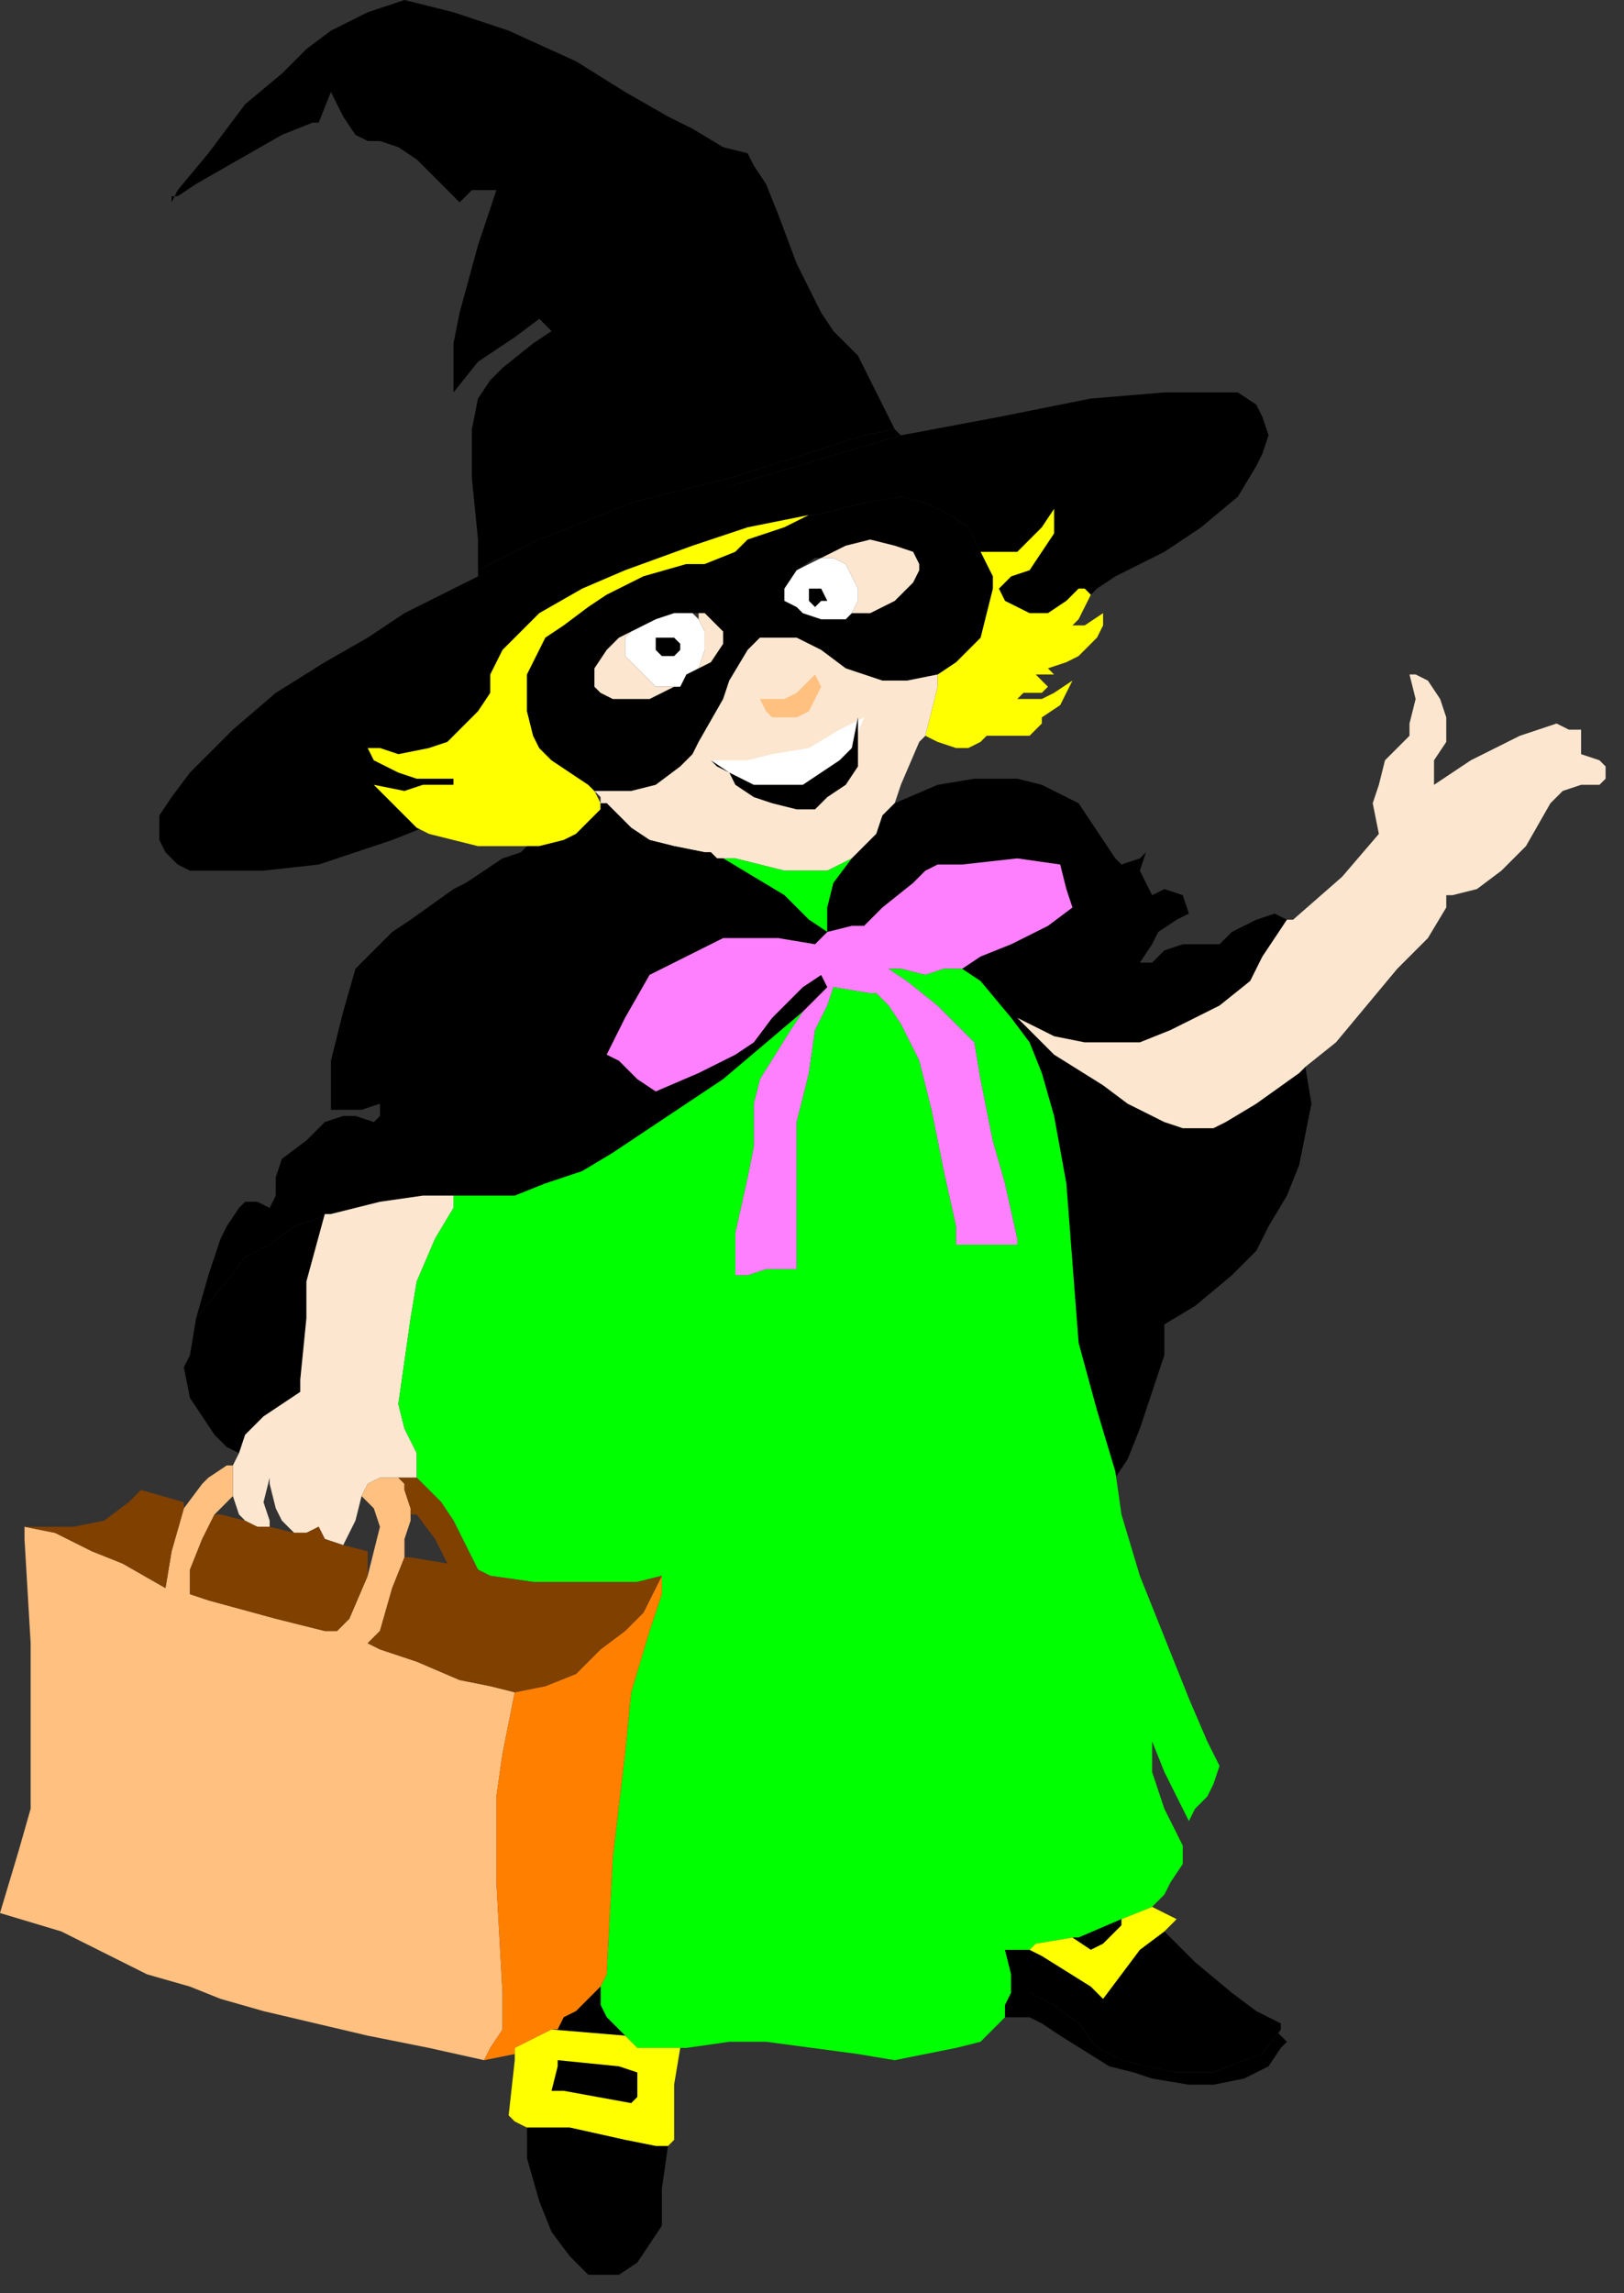 <?xml version="1.0" encoding="UTF-8" standalone="no"?>
<svg
   xmlns:dc="http://purl.org/dc/elements/1.1/"
   xmlns:cc="http://creativecommons.org/ns#"
   xmlns:rdf="http://www.w3.org/1999/02/22-rdf-syntax-ns#"
   xmlns:svg="http://www.w3.org/2000/svg"
   xmlns="http://www.w3.org/2000/svg"
   xmlns:sodipodi="http://sodipodi.sourceforge.net/DTD/sodipodi-0.dtd"
   xmlns:inkscape="http://www.inkscape.org/namespaces/inkscape"
   version="1.0"
   width="70.115mm"
   height="98.954mm"
   id="svg111"
   sodipodi:docname="HALLW038.WMF">
  <rect width="100%" height="100%" fill="#333333" stroke="none"/>
  <sodipodi:namedview
     pagecolor="#ffffff"
     bordercolor="#666666"
     borderopacity="1"
     objecttolerance="10"
     gridtolerance="10"
     guidetolerance="10"
     inkscape:pageopacity="0"
     inkscape:pageshadow="2"
     inkscape:window-width="640"
     inkscape:window-height="480"
     id="namedview113" />
  <defs
     id="defs3">
    <pattern
       id="WMFhbasepattern"
       patternUnits="userSpaceOnUse"
       width="6"
       height="6"
       x="0"
       y="0" />
  </defs>
  <path
     style="fill:#000000;fill-rule:evenodd;fill-opacity:1;stroke:none;"
     d="  M 78,93   L 88,88   L 103,82   L 119,78   L 141,71   L 146,70   L 147,71   L 120,79   L 90,90   L 78,94   L 78,93  z "
     id="path5" />
  <path
     style="fill:#000000;fill-rule:evenodd;fill-opacity:1;stroke:none;"
     d="  M 78,93   L 88,88   L 103,82   L 119,78   L 141,71   L 146,70   L 144,66   L 140,58   L 136,54   L 134,51   L 132,47   L 130,43   L 127,35   L 125,30   L 123,27   L 122,25   L 118,24   L 113,21   L 109,19   L 102,15   L 94,10   L 83,5   L 74,2   L 66,0   L 63,1   L 60,2   L 54,5   L 50,8   L 46,12   L 40,17   L 34,25   L 29,31   L 28,33   L 28,33   L 28,32   L 29,32   L 32,30   L 39,26   L 46,22   L 51,20   L 52,20   L 54,15   L 54,14   L 54,15   L 56,19   L 58,22   L 60,23   L 62,23   L 65,24   L 68,26   L 72,30   L 75,33   L 77,31   L 81,31   L 78,40   L 75,51   L 74,56   L 74,62   L 74,63   L 74,64   L 78,59   L 84,55   L 88,52   L 90,54   L 90,54   L 87,56   L 82,60   L 80,62   L 78,65   L 77,70   L 77,78   L 78,88   L 78,93   L 78,93  z "
     id="path7" />
  <path
     style="fill:#000000;fill-rule:evenodd;fill-opacity:1;stroke:none;"
     d="  M 120,79   L 147,71   L 163,68   L 178,65   L 190,64   L 197,64   L 202,64   L 205,66   L 206,68   L 207,71   L 206,74   L 205,76   L 202,81   L 196,86   L 190,90   L 182,94   L 179,96   L 178,97   L 177,96   L 178,94   L 177,96   L 176,96   L 174,98   L 171,100   L 168,100   L 166,99   L 164,98   L 163,96   L 165,94   L 168,93   L 170,90   L 172,87   L 172,84   L 172,80   L 172,83   L 170,86   L 168,88   L 166,90   L 163,90   L 160,90   L 158,86   L 155,84   L 151,82   L 147,81   L 141,82   L 133,84   L 132,84   L 122,86   L 113,89   L 102,93   L 95,96   L 88,100   L 85,103   L 82,106   L 80,110   L 80,113   L 78,116   L 76,118   L 73,121   L 70,122   L 65,123   L 62,122   L 60,122   L 61,124   L 65,126   L 68,127   L 71,127   L 72,127   L 73,127   L 74,127   L 74,128   L 69,128   L 66,129   L 61,128   L 63,130   L 66,133   L 68,135   L 69,135   L 64,137   L 52,141   L 43,142   L 36,142   L 31,142   L 29,141   L 27,139   L 26,137   L 26,133   L 28,130   L 31,126   L 38,119   L 45,113   L 53,108   L 60,104   L 66,100   L 78,94   L 90,89   L 120,79  z "
     id="path9" />
  <path
     style="fill:#ffff00;fill-rule:evenodd;fill-opacity:1;stroke:none;"
     d="  M 160,90   L 163,90   L 166,90   L 168,88   L 170,86   L 172,83   L 172,80   L 172,84   L 172,87   L 170,90   L 168,93   L 165,94   L 163,96   L 164,98   L 166,99   L 168,100   L 171,100   L 174,98   L 176,96   L 177,96   L 178,97   L 177,99   L 176,101   L 175,102   L 177,102   L 180,100   L 180,102   L 179,104   L 176,107   L 174,108   L 171,109   L 172,110   L 171,110   L 169,110   L 170,111   L 171,112   L 170,113   L 167,113   L 166,114   L 165,114   L 167,114   L 170,114   L 172,113   L 175,111   L 175,111   L 174,113   L 173,115   L 170,117   L 170,118   L 168,120   L 165,120   L 163,120   L 161,120   L 160,121   L 158,122   L 156,122   L 153,121   L 151,120   L 152,116   L 153,112   L 153,110   L 156,108   L 160,104   L 161,100   L 162,96   L 162,94   L 160,90   L 160,90  z "
     id="path11" />
  <path
     style="fill:#ffff00;fill-rule:evenodd;fill-opacity:1;stroke:none;"
     d="  M 74,128   L 69,128   L 66,129   L 61,128   L 63,130   L 66,133   L 68,135   L 69,135   L 68,135   L 70,136   L 74,137   L 78,138   L 86,138   L 88,138   L 92,137   L 94,136   L 96,134   L 98,132   L 98,131   L 98,131   L 97,129   L 96,128   L 93,126   L 90,124   L 88,122   L 87,120   L 86,116   L 86,113   L 86,110   L 88,106   L 89,104   L 92,102   L 96,99   L 99,97   L 105,94   L 112,92   L 115,92   L 120,90   L 122,88   L 128,86   L 132,84   L 122,86   L 113,89   L 102,93   L 95,96   L 88,100   L 85,103   L 82,106   L 80,110   L 80,113   L 78,116   L 76,118   L 73,121   L 70,122   L 65,123   L 62,122   L 60,122   L 61,124   L 65,126   L 68,127   L 71,127   L 72,127   L 73,127   L 74,127   L 74,128  z "
     id="path13" />
  <path
     style="fill:#000000;fill-rule:evenodd;fill-opacity:1;stroke:none;"
     d="  M 113,123   L 111,125   L 107,128   L 103,129   L 97,129   L 98,130   L 96,128   L 93,126   L 90,124   L 88,122   L 87,120   L 86,116   L 86,113   L 86,110   L 88,106   L 89,104   L 92,102   L 96,99   L 99,97   L 105,94   L 112,92   L 115,92   L 120,90   L 122,88   L 128,86   L 132,84   L 133,84   L 141,82   L 147,81   L 151,82   L 155,84   L 158,86   L 160,90   L 160,90   L 162,94   L 162,96   L 161,100   L 160,104   L 156,108   L 153,110   L 148,111   L 144,111   L 139,100   L 142,100   L 146,98   L 149,95   L 150,93   L 150,92   L 149,90   L 146,89   L 142,88   L 138,89   L 134,91   L 133,91   L 130,93   L 128,96   L 128,98   L 130,99   L 131,100   L 134,101   L 138,101   L 139,100   L 144,111   L 141,110   L 138,109   L 134,106   L 130,104   L 127,104   L 124,104   L 123,105   L 122,106   L 119,111   L 118,114   L 114,121   L 113,123   L 111,112   L 112,110   L 114,109   L 116,108   L 118,105   L 118,103   L 117,102   L 115,100   L 113,100   L 110,100   L 107,101   L 103,103   L 101,104   L 99,106   L 97,109   L 97,112   L 98,113   L 100,114   L 102,114   L 106,114   L 110,112   L 111,112   L 113,123  z "
     id="path15" />
  <path
     style="fill:#ffffff;fill-rule:evenodd;fill-opacity:1;stroke:none;"
     d="  M 102,104   L 102,107   L 104,109   L 105,110   L 107,112   L 111,112   L 112,110   L 114,109   L 115,106   L 115,103   L 114,101   L 113,100   L 110,100   L 107,101   L 103,103   L 102,104  z "
     id="path17" />
  <path
     style="fill:#fce6cf;fill-rule:evenodd;fill-opacity:1;stroke:none;"
     d="  M 114,100   L 114,101   L 115,103   L 115,106   L 114,109   L 116,108   L 118,105   L 118,103   L 117,102   L 115,100   L 113,100   L 114,100  z "
     id="path19" />
  <path
     style="fill:#fce6cf;fill-rule:evenodd;fill-opacity:1;stroke:none;"
     d="  M 102,104   L 103,103   L 101,104   L 99,106   L 97,109   L 97,112   L 98,113   L 100,114   L 102,114   L 106,114   L 110,112   L 111,112   L 107,112   L 105,110   L 104,109   L 102,107   L 102,104  z "
     id="path21" />
  <path
     style="fill:#fce6cf;fill-rule:evenodd;fill-opacity:1;stroke:none;"
     d="  M 139,100   L 142,100   L 146,98   L 149,95   L 150,93   L 150,92   L 149,90   L 146,89   L 142,88   L 138,89   L 134,91   L 134,91   L 136,91   L 138,92   L 139,94   L 140,96   L 140,98   L 139,100   L 139,100  z "
     id="path23" />
  <path
     style="fill:#fce6cf;fill-rule:evenodd;fill-opacity:1;stroke:none;"
     d="  M 98,130   L 97,129   L 103,129   L 107,128   L 111,125   L 113,123   L 114,121   L 118,114   L 119,111   L 122,106   L 123,105   L 124,104   L 127,104   L 130,104   L 134,106   L 138,109   L 141,110   L 144,111   L 148,111   L 153,110   L 153,112   L 152,116   L 151,120   L 150,121   L 147,128   L 146,131   L 144,133   L 143,136   L 139,140   L 135,142   L 132,142   L 128,142   L 120,140   L 118,140   L 117,140   L 116,139   L 115,139   L 110,138   L 106,137   L 103,135   L 99,131   L 98,131   L 98,130  z "
     id="path25" />
  <path
     style="fill:#00ff00;fill-rule:evenodd;fill-opacity:1;stroke:none;"
     d="  M 118,140   L 120,140   L 128,142   L 132,142   L 135,142   L 139,140   L 136,144   L 135,148   L 135,152   L 132,150   L 128,146   L 123,143   L 118,140   L 117,140   L 118,140  z "
     id="path27" />
  <path
     style="fill:#000000;fill-rule:evenodd;fill-opacity:1;stroke:none;"
     d="  M 168,167   L 172,169   L 177,170   L 181,170   L 186,170   L 191,168   L 195,166   L 199,164   L 204,160   L 206,156   L 208,153   L 210,150   L 210,150   L 208,149   L 205,150   L 201,152   L 199,154   L 196,154   L 193,154   L 190,155   L 188,157   L 186,157   L 186,158   L 186,157   L 188,154   L 189,152   L 192,150   L 194,149   L 193,146   L 190,145   L 188,146   L 187,144   L 186,142   L 187,139   L 186,140   L 183,141   L 182,140   L 178,134   L 176,131   L 174,130   L 170,128   L 166,127   L 159,127   L 153,128   L 146,131   L 144,133   L 143,136   L 139,140   L 136,144   L 135,148   L 135,152   L 139,151   L 141,151   L 144,148   L 149,144   L 151,142   L 153,141   L 157,141   L 166,140   L 173,141   L 174,145   L 175,148   L 171,151   L 165,154   L 160,156   L 157,158   L 160,160   L 165,166   L 168,167  z "
     id="path29" />
  <path
     style="fill:#000000;fill-rule:evenodd;fill-opacity:1;stroke:none;"
     d="  M 182,241   L 184,238   L 186,233   L 188,227   L 190,221   L 190,216   L 195,213   L 195,213   L 201,208   L 205,204   L 207,200   L 210,195   L 212,190   L 213,185   L 214,180   L 213,174   L 212,175   L 205,180   L 200,183   L 198,184   L 195,184   L 193,184   L 190,183   L 184,180   L 180,177   L 172,172   L 166,166   L 165,166   L 168,170   L 170,175   L 172,182   L 174,193   L 176,219   L 179,230   L 182,240   L 182,241  z "
     id="path31" />
  <path
     style="fill:#000000;fill-rule:evenodd;fill-opacity:1;stroke:none;"
     d="  M 133,154   L 127,153   L 120,153   L 118,153   L 112,156   L 106,159   L 102,166   L 99,172   L 101,173   L 104,176   L 107,178   L 114,175   L 120,172   L 123,170   L 126,166   L 131,161   L 134,159   L 135,161   L 131,165   L 118,176   L 106,184   L 100,188   L 95,191   L 89,193   L 84,195   L 74,195   L 69,195   L 62,196   L 54,198   L 48,200   L 44,203   L 40,205   L 37,209   L 32,215   L 34,208   L 36,202   L 37,200   L 39,197   L 40,196   L 42,196   L 44,197   L 45,195   L 45,195   L 45,192   L 46,189   L 50,186   L 53,183   L 56,182   L 58,182   L 61,183   L 62,182   L 62,180   L 59,181   L 55,181   L 54,181   L 54,179   L 54,177   L 54,173   L 56,165   L 58,158   L 60,156   L 64,152   L 67,150   L 74,145   L 76,144   L 82,140   L 85,139   L 86,138   L 88,138   L 92,137   L 94,136   L 96,134   L 98,132   L 98,131   L 99,131   L 103,135   L 106,137   L 110,138   L 115,139   L 116,139   L 117,140   L 118,140   L 123,143   L 128,146   L 132,150   L 135,152   L 133,154  z "
     id="path33" />
  <path
     style="fill:#ff80ff;fill-rule:evenodd;fill-opacity:1;stroke:none;"
     d="  M 143,162   L 145,164   L 147,167   L 150,173   L 152,181   L 154,191   L 156,200   L 156,203   L 166,203   L 166,202   L 164,193   L 162,186   L 160,176   L 159,170   L 153,164   L 148,160   L 145,158   L 144,158   L 147,158   L 151,159   L 154,158   L 157,158   L 160,156   L 165,154   L 171,151   L 175,148   L 174,145   L 173,141   L 166,140   L 157,141   L 153,141   L 151,142   L 149,144   L 144,148   L 141,151   L 139,151   L 135,152   L 133,154   L 127,153   L 120,153   L 118,153   L 112,156   L 106,159   L 102,166   L 99,172   L 101,173   L 104,176   L 107,178   L 114,175   L 120,172   L 123,170   L 126,166   L 131,161   L 134,159   L 135,161   L 131,165   L 129,168   L 124,176   L 123,180   L 123,183   L 123,187   L 122,192   L 120,201   L 120,206   L 120,208   L 122,208   L 125,207   L 130,207   L 130,203   L 130,193   L 130,183   L 132,175   L 133,168   L 135,164   L 136,161   L 136,161   L 142,162   L 143,162  z "
     id="path35" />
  <path
     style="fill:#fce6cf;fill-rule:evenodd;fill-opacity:1;stroke:none;"
     d="  M 168,167   L 172,169   L 177,170   L 181,170   L 186,170   L 191,168   L 195,166   L 199,164   L 204,160   L 206,156   L 208,153   L 210,150   L 211,150   L 219,143   L 225,136   L 225,136   L 224,131   L 225,128   L 226,124   L 228,122   L 230,120   L 230,118   L 231,114   L 230,110   L 231,110   L 233,111   L 235,114   L 236,117   L 236,121   L 234,124   L 234,128   L 240,124   L 248,120   L 254,118   L 256,119   L 258,119   L 258,120   L 258,123   L 261,124   L 262,125   L 262,126   L 262,127   L 261,128   L 258,128   L 255,129   L 253,131   L 249,138   L 245,142   L 241,145   L 237,146   L 235,146   L 236,146   L 236,148   L 233,153   L 228,158   L 223,164   L 218,170   L 213,174   L 212,175   L 205,180   L 200,183   L 198,184   L 195,184   L 193,184   L 190,183   L 184,180   L 180,177   L 172,172   L 166,166   L 168,167  z "
     id="path37" />
  <path
     style="fill:#000000;fill-rule:evenodd;fill-opacity:1;stroke:none;"
     d="  M 53,198   L 50,209   L 50,215   L 49,225   L 49,227   L 46,229   L 43,231   L 40,234   L 39,237   L 37,236   L 35,234   L 33,231   L 31,228   L 30,223   L 31,221   L 32,215   L 37,209   L 40,205   L 44,203   L 48,200   L 54,198   L 53,198  z "
     id="path39" />
  <path
     style="fill:#fce6cf;fill-rule:evenodd;fill-opacity:1;stroke:none;"
     d="  M 68,241   L 66,241   L 65,241   L 62,241   L 60,242   L 59,244   L 58,248   L 57,250   L 56,252   L 53,251   L 52,249   L 50,250   L 48,250   L 46,248   L 45,246   L 44,242   L 44,241   L 43,245   L 44,248   L 44,249   L 42,249   L 39,248   L 40,248   L 39,247   L 38,244   L 38,239   L 39,237   L 40,234   L 43,231   L 46,229   L 49,227   L 49,225   L 50,215   L 50,209   L 53,198   L 54,198   L 62,196   L 69,195   L 74,195   L 74,197   L 71,202   L 68,209   L 67,215   L 66,222   L 65,229   L 66,233   L 67,235   L 68,237   L 68,239   L 68,241  z "
     id="path41" />
  <path
     style="fill:#00ff00;fill-rule:evenodd;fill-opacity:1;stroke:none;"
     d="  M 111,334   L 112,334   L 119,333   L 125,333   L 140,335   L 146,336   L 151,335   L 156,334   L 160,333   L 163,330   L 164,329   L 164,329   L 164,327   L 165,325   L 165,322   L 164,318   L 168,318   L 169,317   L 175,316   L 176,317   L 175,316   L 176,316   L 183,313   L 183,313   L 188,311   L 190,309   L 191,307   L 193,304   L 193,301   L 190,295   L 188,289   L 188,284   L 186,281   L 188,284   L 190,289   L 193,295   L 194,297   L 195,295   L 197,293   L 198,291   L 199,288   L 197,284   L 194,277   L 186,257   L 183,247   L 182,240   L 179,230   L 176,219   L 174,193   L 172,182   L 170,175   L 168,170   L 165,166   L 160,160   L 157,158   L 154,158   L 151,159   L 147,158   L 144,158   L 145,158   L 148,160   L 153,164   L 159,170   L 160,176   L 162,186   L 164,193   L 166,202   L 166,203   L 156,203   L 156,200   L 154,191   L 152,181   L 150,173   L 147,167   L 145,164   L 143,162   L 142,162   L 136,161   L 136,161   L 135,164   L 133,168   L 132,175   L 130,183   L 130,193   L 130,203   L 130,207   L 125,207   L 122,208   L 120,208   L 120,206   L 120,201   L 122,192   L 123,187   L 123,183   L 123,180   L 124,176   L 129,168   L 131,165   L 118,176   L 106,184   L 100,188   L 95,191   L 89,193   L 84,195   L 74,195   L 74,197   L 71,202   L 68,209   L 67,215   L 66,222   L 65,229   L 66,233   L 67,235   L 68,237   L 68,239   L 68,241   L 70,243   L 72,245   L 74,248   L 76,252   L 78,256   L 80,257   L 87,258   L 96,258   L 104,258   L 108,257   L 108,259   L 108,260   L 106,266   L 103,276   L 102,286   L 100,303   L 99,322   L 98,324   L 98,327   L 99,329   L 102,332   L 104,334   L 108,334   L 111,334  z "
     id="path43" />
  <path
     style="fill:#ffc080;fill-rule:evenodd;fill-opacity:1;stroke:none;"
     d="  M 30,246   L 33,242   L 34,241   L 37,239   L 38,239   L 38,244   L 35,247   L 33,251   L 31,256   L 31,260   L 34,261   L 45,264   L 53,266   L 55,266   L 57,264   L 60,257   L 62,249   L 61,246   L 60,245   L 59,244   L 60,242   L 62,241   L 65,241   L 66,242   L 66,243   L 67,246   L 67,248   L 66,251   L 66,255   L 66,254   L 64,259   L 62,266   L 60,268   L 62,269   L 68,271   L 75,274   L 80,275   L 84,276   L 82,286   L 81,293   L 81,307   L 82,325   L 82,331   L 80,334   L 79,336   L 79,336   L 70,334   L 60,332   L 43,328   L 36,326   L 31,324   L 24,322   L 16,318   L 10,315   L 0,312   L 3,302   L 5,295   L 5,284   L 5,268   L 4,251   L 4,249   L 9,250   L 15,253   L 20,255   L 27,259   L 28,253   L 30,246  z "
     id="path45" />
  <path
     style="fill:#ff8000;fill-rule:evenodd;fill-opacity:1;stroke:none;"
     d="  M 98,324   L 99,322   L 100,303   L 102,286   L 103,276   L 106,266   L 108,260   L 108,259   L 108,257   L 108,257   L 105,263   L 102,266   L 98,269   L 94,273   L 89,275   L 84,276   L 82,286   L 81,293   L 81,307   L 82,325   L 82,331   L 80,334   L 79,336   L 79,336   L 84,335   L 84,334   L 90,331   L 91,331   L 92,329   L 94,328   L 97,325   L 98,324  z "
     id="path47" />
  <path
     style="fill:#804000;fill-rule:evenodd;fill-opacity:1;stroke:none;"
     d="  M 30,246   L 28,253   L 27,259   L 20,255   L 15,253   L 9,250   L 4,249   L 12,249   L 17,248   L 21,245   L 23,243   L 30,245   L 30,246  z "
     id="path49" />
  <path
     style="fill:#804000;fill-rule:evenodd;fill-opacity:1;stroke:none;"
     d="  M 40,248   L 36,247   L 35,247   L 33,251   L 31,256   L 31,260   L 34,261   L 45,264   L 53,266   L 55,266   L 57,264   L 60,257   L 60,253   L 56,252   L 53,251   L 52,249   L 50,250   L 48,250   L 44,249   L 42,249   L 40,248  z "
     id="path51" />
  <path
     style="fill:#804000;fill-rule:evenodd;fill-opacity:1;stroke:none;"
     d="  M 108,257   L 104,258   L 96,258   L 87,258   L 80,257   L 78,256   L 76,252   L 74,248   L 72,245   L 70,243   L 68,241   L 66,241   L 65,241   L 66,242   L 66,243   L 67,246   L 67,247   L 68,247   L 71,251   L 73,255   L 67,254   L 66,254   L 64,259   L 62,266   L 60,268   L 62,269   L 68,271   L 75,274   L 80,275   L 84,276   L 89,275   L 94,273   L 98,269   L 102,266   L 105,263   L 108,257   L 108,257  z "
     id="path53" />
  <path
     style="fill:#000000;fill-rule:evenodd;fill-opacity:1;stroke:none;"
     d="  M 91,331   L 92,329   L 94,328   L 97,325   L 98,324   L 98,327   L 99,329   L 102,332   L 90,331   L 91,331  z "
     id="path55" />
  <path
     style="fill:#ffff00;fill-rule:evenodd;fill-opacity:1;stroke:none;"
     d="  M 86,347   L 84,346   L 83,345   L 84,336   L 84,334   L 90,331   L 102,332   L 104,334   L 108,334   L 111,334   L 110,340   L 110,349   L 109,350   L 107,350   L 102,349   L 93,347   L 86,347  z "
     id="path57" />
  <path
     style="fill:#000000;fill-rule:evenodd;fill-opacity:1;stroke:none;"
     d="  M 96,371   L 95,370   L 93,368   L 90,364   L 88,359   L 86,352   L 86,347   L 93,347   L 102,349   L 107,350   L 109,350   L 108,357   L 108,363   L 106,366   L 104,369   L 101,371   L 96,371   L 96,371  z "
     id="path59" />
  <path
     style="fill:#000000;fill-rule:evenodd;fill-opacity:1;stroke:none;"
     d="  M 165,325   L 168,325   L 172,327   L 176,330   L 179,334   L 183,336   L 187,337   L 192,338   L 198,338   L 203,336   L 206,335   L 209,331   L 208,331   L 210,333   L 209,334   L 207,337   L 203,339   L 198,340   L 194,340   L 188,339   L 185,338   L 181,337   L 173,332   L 170,330   L 168,329   L 164,329   L 164,327   L 165,325   L 165,325  z "
     id="path61" />
  <path
     style="fill:#000000;fill-rule:evenodd;fill-opacity:1;stroke:none;"
     d="  M 175,316   L 178,318   L 180,317   L 183,314   L 183,313   L 183,313   L 176,316   L 175,316   L 175,316  z "
     id="path63" />
  <path
     style="fill:#000000;fill-rule:evenodd;fill-opacity:1;stroke:none;"
     d="  M 165,325   L 168,325   L 172,327   L 176,330   L 179,334   L 183,336   L 187,337   L 192,338   L 198,338   L 203,336   L 206,335   L 209,331   L 209,330   L 205,328   L 201,325   L 195,320   L 190,315   L 186,318   L 180,326   L 178,324   L 170,319   L 168,318   L 164,318   L 165,322   L 165,325   L 165,325  z "
     id="path65" />
  <path
     style="fill:#ffff00;fill-rule:evenodd;fill-opacity:1;stroke:none;"
     d="  M 190,315   L 192,313   L 190,312   L 188,311   L 183,313   L 183,314   L 180,317   L 178,318   L 175,316   L 169,317   L 168,318   L 170,319   L 178,324   L 180,326   L 186,318   L 190,315  z "
     id="path67" />
  <path
     style="fill:none;stroke:none;"
     d="  M 135,161   L 136,161  "
     id="path69" />
  <path
     style="fill:none;stroke:none;"
     d="  M 52,241   L 51,245   L 52,249   L 52,249  "
     id="path71" />
  <path
     style="fill:none;stroke:none;"
     d="  M 134,157   L 131,156   L 128,157   L 125,160   L 119,164   L 111,172   L 106,178  "
     id="path73" />
  <path
     style="fill:none;stroke:none;"
     d="  M 141,151   L 142,152   L 144,156  "
     id="path75" />
  <path
     style="fill:none;stroke:none;"
     d="  M 144,156   L 144,159   L 143,162  "
     id="path77" />
  <path
     style="fill:none;stroke:none;"
     d="  M 133,154   L 134,158  "
     id="path79" />
  <path
     style="fill:none;stroke:none;"
     d="  M 134,158   L 134,159  "
     id="path81" />
  <path
     style="fill:none;stroke:none;"
     d="  M 144,156   L 152,156   L 154,156   L 158,152   L 164,149   L 168,148   L 171,147   L 172,147  "
     id="path83" />
  <path
     style="fill:none;stroke:none;"
     d="  M 144,111   L 144,113   L 140,118  "
     id="path85" />
  <path
     style="fill:none;stroke:none;"
     d="  M 116,124   L 115,124   L 113,123  "
     id="path87" />
  <path
     style="fill:none;stroke:none;"
     d="  M 161,120   L 159,118  "
     id="path89" />
  <path
     style="fill:none;stroke:none;"
     d="  M 170,117   L 167,118   L 164,117  "
     id="path91" />
  <path
     style="fill:none;stroke:none;"
     d="  M 175,102   L 175,102   L 173,103   L 171,104   L 168,104  "
     id="path93" />
  <path
     style="fill:none;stroke:none;"
     d="  M 160,305   L 162,311   L 162,312   L 164,318  "
     id="path95" />
  <path
     style="fill:#000000;fill-rule:evenodd;fill-opacity:1;stroke:none;"
     d="  M 108,104   L 110,104   L 111,105   L 111,106   L 110,107   L 108,107   L 107,106   L 107,104   L 108,104  z "
     id="path97" />
  <path
     style="fill:#ffc080;fill-rule:evenodd;fill-opacity:1;stroke:none;"
     d="  M 133,110   L 130,113   L 128,114   L 124,114   L 125,116   L 126,117   L 128,117   L 130,117   L 132,116   L 133,114   L 134,112   L 133,110  z "
     id="path99" />
  <path
     style="fill:#ffffff;fill-rule:evenodd;fill-opacity:1;stroke:none;"
     d="  M 116,124   L 117,125   L 119,126   L 123,128   L 127,128   L 131,128   L 134,126   L 137,124   L 139,122   L 141,117   L 137,119   L 132,122   L 126,123   L 122,124   L 116,124  z "
     id="path101" />
  <path
     style="fill:#000000;fill-rule:evenodd;fill-opacity:1;stroke:none;"
     d="  M 116,124   L 117,125   L 119,126   L 123,128   L 127,128   L 131,128   L 134,126   L 137,124   L 139,122   L 140,117   L 140,121   L 140,125   L 138,128   L 135,130   L 133,132   L 130,132   L 126,131   L 123,130   L 120,128   L 119,126   L 116,124  z "
     id="path103" />
  <path
     style="fill:#ffffff;fill-rule:evenodd;fill-opacity:1;stroke:none;"
     d="  M 134,91   L 134,91   L 136,91   L 138,92   L 139,94   L 140,96   L 140,98   L 139,100   L 138,101   L 134,101   L 131,100   L 130,99   L 128,98   L 128,96   L 130,93   L 134,91  z "
     id="path105" />
  <path
     style="fill:#000000;fill-rule:evenodd;fill-opacity:1;stroke:none;"
     d="  M 133,96   L 134,96   L 134,96   L 135,98   L 134,98   L 133,99   L 132,98   L 132,98   L 132,97   L 132,96   L 133,96  z "
     id="path107" />
  <path
     style="fill:#000000;fill-rule:evenodd;fill-opacity:1;stroke:none;"
     d="  M 91,336   L 101,337   L 104,338   L 104,342   L 103,343   L 92,341   L 90,341   L 91,337   L 91,336  z "
     id="path109" />
</svg>
